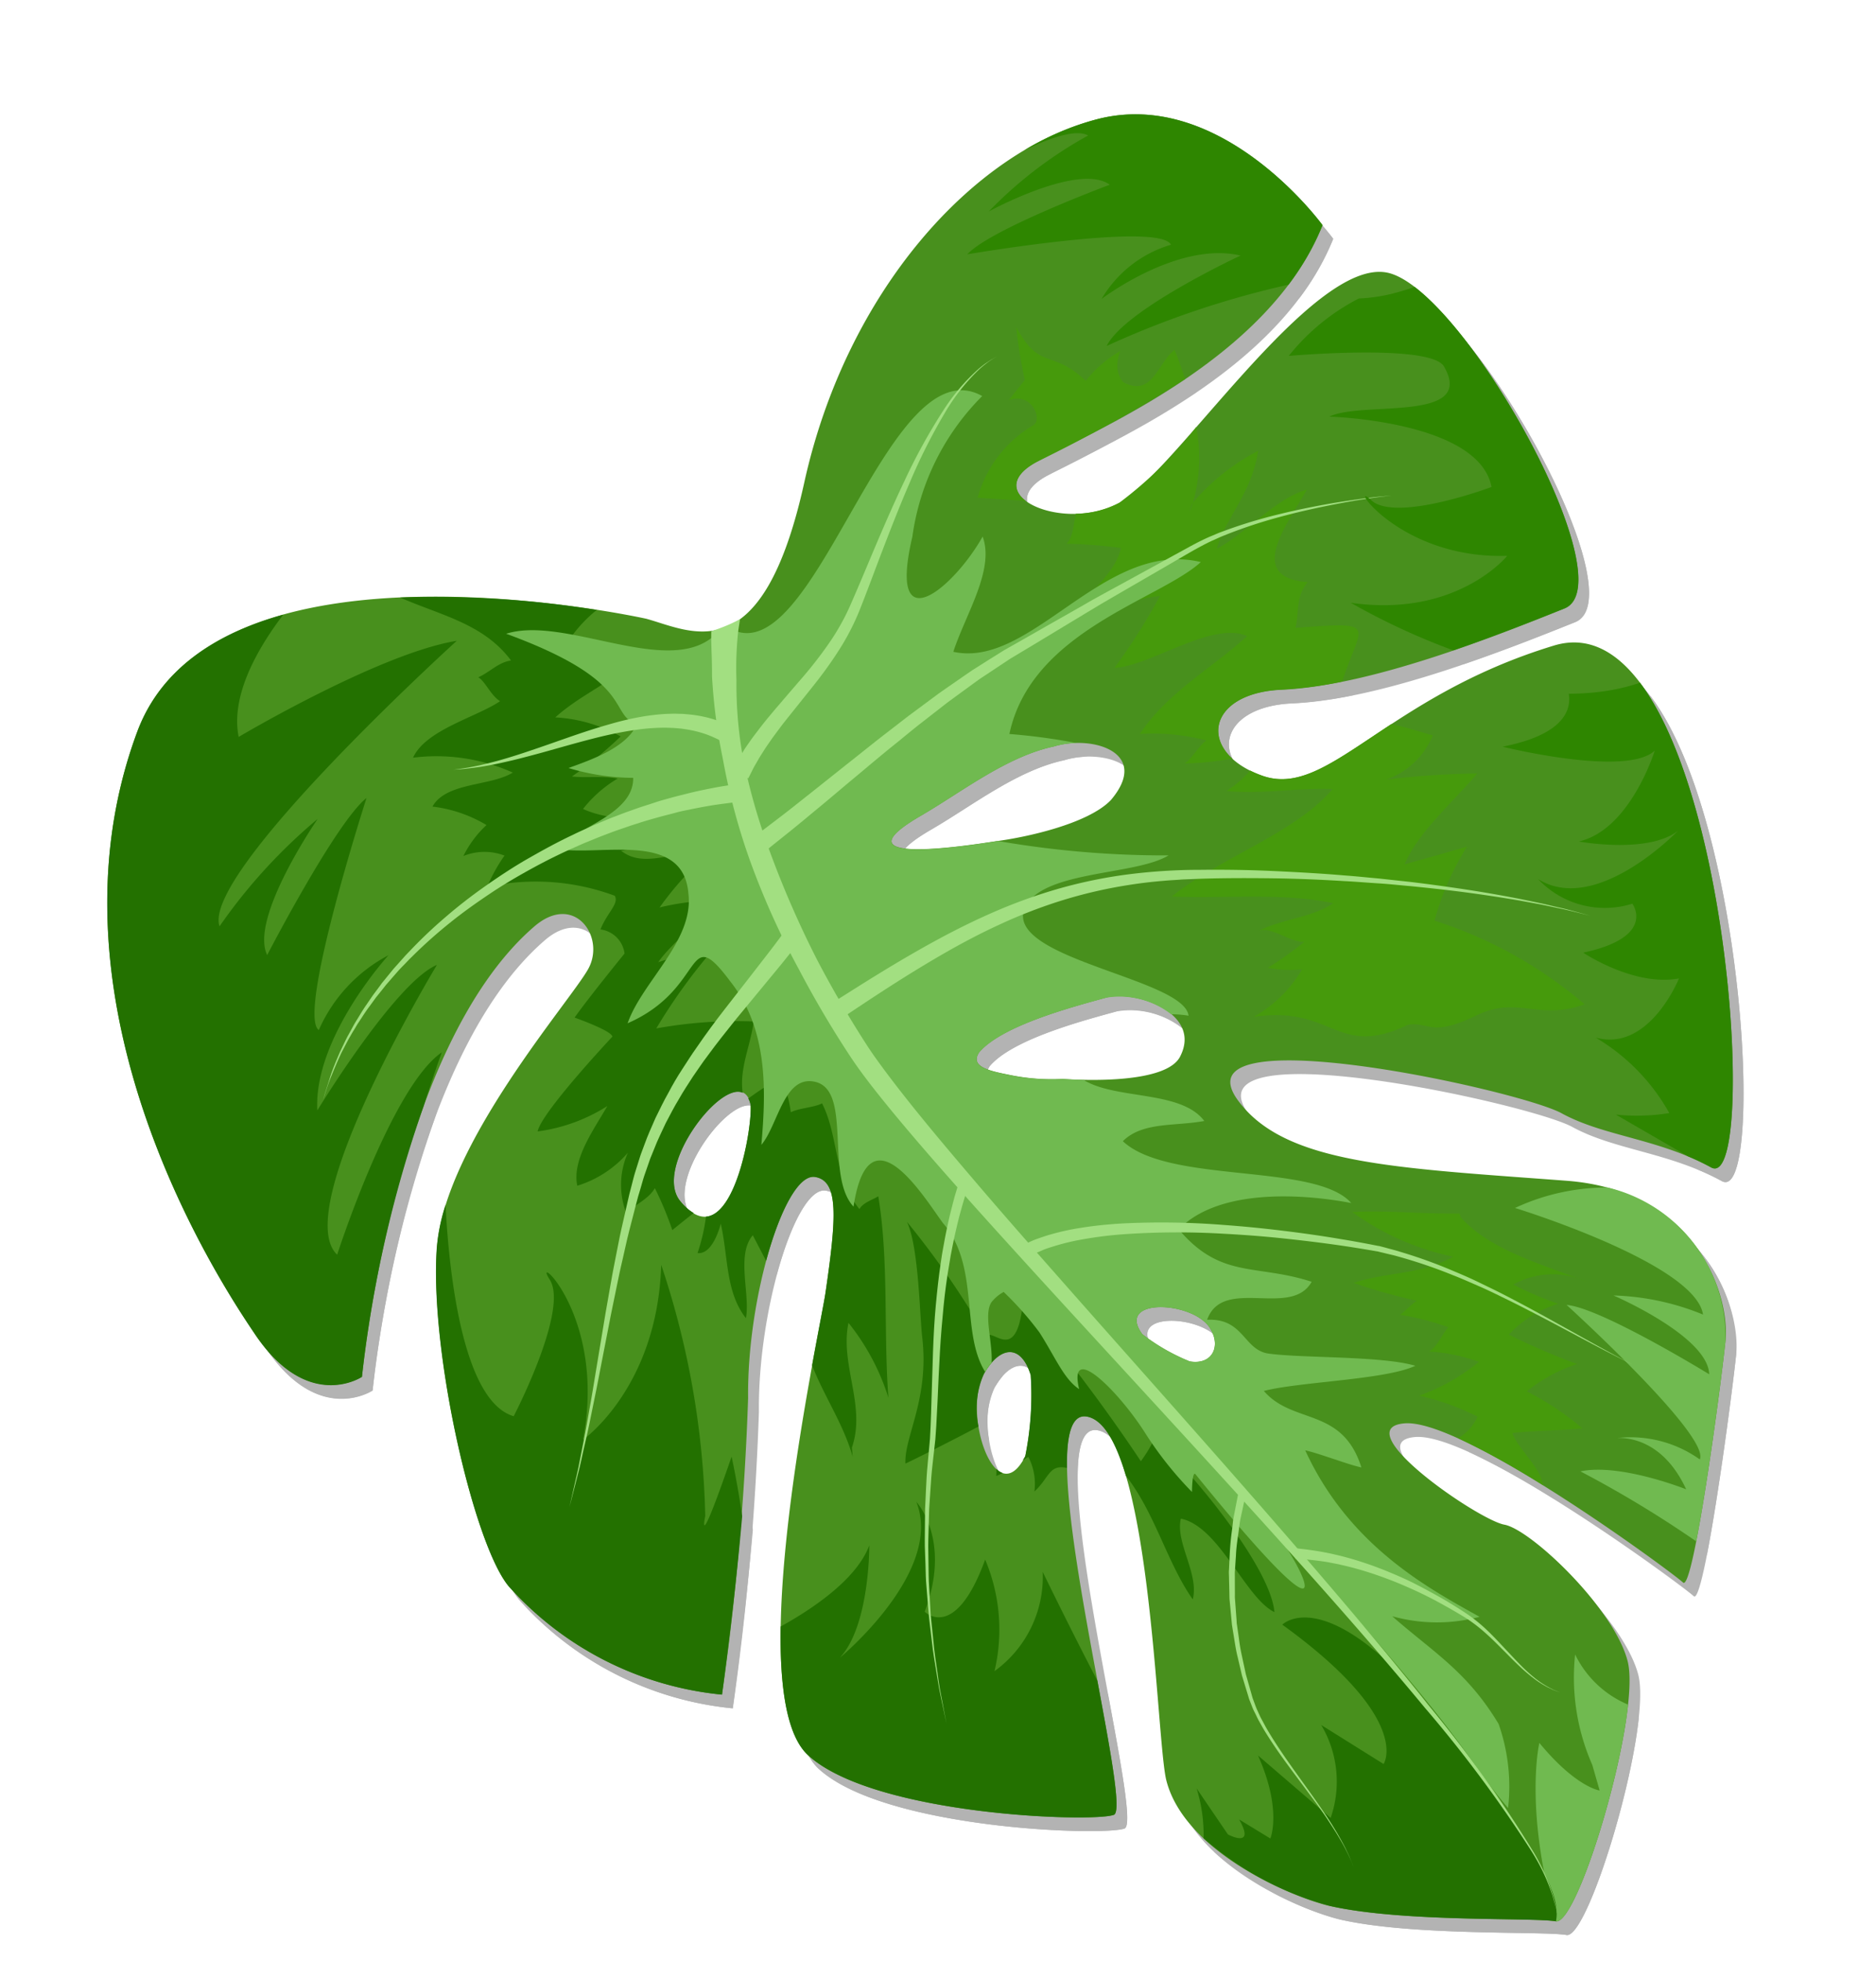 <svg xmlns="http://www.w3.org/2000/svg" width="83.92" height="87.667" viewBox="0 0 83.92 87.667">
  <g id="New_Symbol_4" data-name="New Symbol 4" transform="translate(1048.363 -972.214) rotate(7)">
    <g id="Group_131" data-name="Group 131" transform="translate(-912.561 1091.563)">
      <g id="Group_112" data-name="Group 112" transform="translate(0.548 0.548)" opacity="0.3" style="mix-blend-mode: multiply;isolation: isolate">
        <path id="Path_507" data-name="Path 507" d="M-874.818,1168.022c3.246,2.313,13.012,1.441,13.9.977s-6.269-17.691-3.364-17.527,4.823,13.934,5.5,15.7c1.2,3.113,6.292,4.523,7.929,4.692,3.335.344,9.113-.605,10.138-.548s2.665-9.665,1.766-11.944-5.017-5.312-6.213-5.38-7.588-3.412-4.985-3.952,12.738,5.175,13.232,5.546.607-8.41.569-10.939c-.032-2-2.043-6.534-7.939-6.256-7.76.366-12.619.8-15.031-1.789-3.21-3.444,12.437-1.98,14.449-1.18s4.425.592,6.941,1.592-2.616-25.5-9.826-22.306-9.2,8.054-12.245,7.369-2.958-3.357.392-3.921c3.915-.658,9.093-3.479,12.119-5.147,2.653-1.461-6.318-13.75-9.736-13.943s-8.28,10.022-10.6,11.677-6.338.421-3.94-1.33,9.783-5.823,11.446-12.1c0,0-5.206-5.578-10.569-3.479s-10.21,9.026-11.041,17.724-4.187,7.216-6.27,6.91c0,0-19.676-1.923-21.989,7.788-3.063,12.863,7.081,24.439,8.509,26.084,2.782,3.209,4.984,1.313,4.984,1.313s-.4-14.762,5.2-20.921c1.587-1.745,3.227.072,2.628,1.582s-5.457,8.608-5.2,13.251,3.248,12.9,5.026,14.586a14.7,14.7,0,0,0,10.071,3.652,123.087,123.087,0,0,0-.457-13.3c-.605-4.49.409-10.25,1.772-10.187,1.08.05,1.169,1.68,1.09,5.1C-876.614,1149.335-878.191,1165.622-874.818,1168.022Zm-.026-42.38.024-.02c1.6-1.223,3.4-3.02,5.407-3.709,1.656-.737,4.347-.259,2.839,2.055-.878,1.2-3.641,2.149-4.88,2.463C-873.448,1127-878.411,1128.3-874.844,1125.642Zm3.78,10.265.008-.015c.867-1.313,3.858-2.513,5.359-3.128,1.292-.487,4.362.191,3.578,2.245-.486,1.227-3.9,1.545-5.081,1.609a9.317,9.317,0,0,1-2.456.106C-870.6,1136.656-871.371,1136.551-871.064,1135.907Zm-9.851,3.569c.23,1.2-.111,7.019-2.594,4.657C-885.111,1142.644-881.633,1137.243-880.915,1139.476Zm18.639,8.037c-1.394-1.478,2.03-1.753,2.952-.661.63.746.335,1.656-.7,1.609A8.975,8.975,0,0,1-862.276,1147.513Zm-6.8,2.592c.547-1.288,1.464-1.518,2.071-.166a13.749,13.749,0,0,1,.2,3.626C-867.8,1156.3-869.879,1151.991-869.078,1150.105Z" transform="translate(910.761 -1093.363)"/>
        <path id="Path_508" data-name="Path 508" d="M-857.176,1201.153a2.235,2.235,0,0,0,.654.448c-.3.293-.592.6-.857.874a15.5,15.5,0,0,0-1.005-1.767c-.216.528-.853.884-1.132,1.263a3.535,3.535,0,0,1-.257-2.693,4.87,4.87,0,0,1-2.068,1.745c-.395-1.147.464-2.646.9-3.7a7.666,7.666,0,0,1-2.957,1.506c.066-.877,2.8-4.608,2.8-4.608-.018-.256-1.779-.644-1.779-.644.5-.937,1.87-3.115,1.87-3.115a1.247,1.247,0,0,0-1.2-.938c.2-.782.7-1.249.447-1.573a10.157,10.157,0,0,0-5.711.3,7.416,7.416,0,0,1,.6-1.48,2.494,2.494,0,0,0-1.824.243,4.761,4.761,0,0,1,.858-1.5,6.094,6.094,0,0,0-2.5-.525c.474-1.163,2.467-1.212,3.382-1.947a8.345,8.345,0,0,0-4.511-.116c.411-1.312,2.6-2.144,3.559-2.985-.422-.172-.779-.811-1.1-.939.489-.293.811-.779,1.363-.924-1.422-1.494-3.4-1.625-5.269-2.191a46.087,46.087,0,0,1,8.8-.52,6.012,6.012,0,0,0-1.019,1.395c.845.345,1.969.311,2.919.7-.939,1.1-2.216,1.807-3.157,2.9a6.659,6.659,0,0,1,3.007.488,18.045,18.045,0,0,1-1.944,2.042c.616,0,1.315-.2,2.037-.156a5.634,5.634,0,0,0-1.368,1.537c1.417.456,3.434.045,4.918.035a8.1,8.1,0,0,1-3,1.612c1.182.729,2.525-.449,3.817-.292a14.879,14.879,0,0,0-1.8,2.6,10.837,10.837,0,0,1,2.208-.579c-.325,1.1-1.434,2-1.97,3.016a7.481,7.481,0,0,1,2.251-.683,25.024,25.024,0,0,0-1.975,3.632,20.192,20.192,0,0,1,4.287-.84c-.008,1.107-.387,2.161-.1,3.229C-856.13,1195.622-858.568,1199.861-857.176,1201.153Z" transform="translate(884.429 -1150.383)"/>
        <path id="Path_509" data-name="Path 509" d="M-809.81,1256.727c-.591-1.405-1.619-2.55-2.3-3.837.094-1.62.186-2.825.2-3.266.079-3.425-.009-5.055-1.09-5.1-.748-.033-1.391,1.686-1.72,3.987-.266-.389-.518-.75-.731-1.064-.642.97.216,2.637.146,3.716-1.052-1.045-1.111-2.61-1.631-4.056-.066.467-.285,1.425-.872,1.431a8.475,8.475,0,0,0,.177-1.663c1.372-.281,1.558-4.23,1.374-5.192a1.025,1.025,0,0,0-.14-.28,13.878,13.878,0,0,1,1.336-1.11,5.341,5.341,0,0,1,.626,1.488c.34-.231,1-.334,1.34-.564.922,1.363.909,3.206,2.235,4.487.129-.317.576-.505.767-.673.829,2.8.977,6.069,1.55,8.89a10.264,10.264,0,0,0-2.182-3.109c-.162,1.907,1.246,3.59.83,5.517Z" transform="translate(846.101 -1195.565)"/>
        <path id="Path_510" data-name="Path 510" d="M-746.132,1180.354a38.583,38.583,0,0,1,4.013-.768c-.965,1.457-2.31,2.941-2.735,4.432q1.341-.562,2.677-1.125a12.161,12.161,0,0,0-1.04,3.458,19.378,19.378,0,0,1,7.122,2.894c-2.012,1.017-3.04-.07-4.817,1.133-1.857,1.166-1.944.484-2.911.735-3,1.919-3.365-.467-6.9.493a5.755,5.755,0,0,0,1.892-2.371,5.138,5.138,0,0,1-1.527.117,16.211,16.211,0,0,0,1.479-1.352c-.6.124-1.624-.557-2.135-.211,1.021-.692,2.343-.9,3.207-1.66-2.318-.207-4.915.408-7.2.583,1.92-1.989,5.11-3.461,6.555-5.645-1.526.117-3.024.614-4.709.667a4.745,4.745,0,0,0,.948-1.039,4.707,4.707,0,0,0,.56.16c1.764.4,3.173-1.064,5.446-2.986.651.041,1.373.193,1.909.271A3.5,3.5,0,0,1-746.132,1180.354Z" transform="translate(802.421 -1152.147)"/>
        <path id="Path_511" data-name="Path 511" d="M-768.168,1152.55a12.843,12.843,0,0,1-2.082.476c.287-.253.546-.887.834-1.14a9.587,9.587,0,0,0-2.989.075c1-2,2.821-3.286,4.23-4.929-1.649-.489-4.124,1.859-5.716,2.135a28.21,28.21,0,0,0,1.626-3.435c-1.21.246-2.519,1.19-3.665,1.278.452-1.109,1.539-1.96,1.675-3.2a23.645,23.645,0,0,0-2.448.109c.279-.326.2-.914.254-1.381a4.32,4.32,0,0,0,1.877-.728,18.028,18.028,0,0,0,3-3.779,7.412,7.412,0,0,1,.268,3.368,1.118,1.118,0,0,0-.109.427,3.713,3.713,0,0,0,.109-.427,9.809,9.809,0,0,1,2.607-2.647c-.042,1.914-1.1,3.18-1.3,4.578,1.31-.945,2.338-2.559,3.677-3.122-.647,1.585-2.287,4.244.543,4.1-.482.727-.2,1.4-.3,2.1,3.795-.771,2.856-.5,2.374,2.125a17.906,17.906,0,0,1-2.657.689C-769.052,1149.68-769.634,1151.5-768.168,1152.55Z" transform="translate(817.51 -1124.436)"/>
        <path id="Path_512" data-name="Path 512" d="M-788.3,1134.365c-1.146.048-2.171.115-2.171.115a5.444,5.444,0,0,1,2.071-3.517c.4-.261-.194-1.489-1.222-.984l.607-.986a18.049,18.049,0,0,1-.667-2.294c1.289,1.822,1.668.751,3.375,2a5.446,5.446,0,0,1,1.372-1.51c-.245,1,.316,1.376.316,1.376,1.369.5,1.4-1.042,2.088-1.725.209.376.422.8.623,1.243a68.115,68.115,0,0,1-6.184,4.512C-789.1,1133.34-788.967,1133.99-788.3,1134.365Z" transform="translate(827.084 -1116.552)"/>
        <path id="Path_513" data-name="Path 513" d="M-821.044,1160.454c4.76,8.515,28.9,27.079,35.1,33.913,1.556,1.712,2.346,2.407,2.346,2.407a8.454,8.454,0,0,0-.878-3.68c-1.7-2.172-3.286-2.818-5.311-4.2a7.422,7.422,0,0,0,3.881-.449c-2.378-.97-6.162-2.409-8.648-6.437.539.036,2.046.414,2.586.45-1.179-2.586-3.264-1.516-4.748-2.861,1.551-.61,5.344-1.157,6.589-1.943-1.555-.266-5.18.3-6.641.257-1.081-.071-1.262-1.438-2.854-1.164.459-2.031,3.725-.514,4.435-2.256-2.572-.5-4.04.384-6.188-1.6,1.6-2.119,5.542-2.247,7.517-2.109-1.8-1.609-8.2.165-10.479-1.5.769-.979,2.231-.938,3.506-1.342-1.2-1.247-4.026-.452-5.578-1.162-.371.039-.7.061-.935.075a9.312,9.312,0,0,1-2.456.106c-.949-.069-1.716-.174-1.409-.817l.008-.015c.868-1.313,3.858-2.513,5.359-3.128a3.769,3.769,0,0,1,2.96.386,5.018,5.018,0,0,1,.778-.031c-.387-1.607-8.253-1.519-7.887-3.773.394-1.873,4.75-2.129,6.125-3.233a43.613,43.613,0,0,1-7.645.291c-.026.009-.063.019-.088.025-1.995.572-6.958,1.872-3.391-.789l.024-.02c1.6-1.223,3.4-3.02,5.407-3.709a3.787,3.787,0,0,1,1.005-.283,27.845,27.845,0,0,0-3.039-.035c.407-4.7,5.924-6.768,7.563-8.673-4.415-.507-6.938,5.674-10.5,5.332.331-1.714,1.4-3.869.673-5.272-.971,2.378-3.661,5.345-3.118.392a11.019,11.019,0,0,1,2.335-6.627c-4.569-1.865-5.922,13.688-10.072,11.624C-824.841,1153.009-822.3,1158.212-821.044,1160.454Zm21.578,16.625c.63.746.335,1.656-.7,1.609a8.971,8.971,0,0,1-2.255-.948C-803.812,1176.262-800.388,1175.987-799.466,1177.079Z" transform="translate(850.903 -1123.59)"/>
        <path id="Path_514" data-name="Path 514" d="M-770.045,1293.672a2.66,2.66,0,0,1-.262.168c-.008-.1-.019-.206-.028-.309A.783.783,0,0,0-770.045,1293.672Z" transform="translate(813.08 -1232.601)"/>
        <path id="Path_515" data-name="Path 515" d="M-778.766,1266.757c-.693-.04-.813.91-.608,2.386-.825-.07-.727.536-1.316,1.224a2.627,2.627,0,0,0-.456-1.5c-.081.056-.157.119-.234.181.03-.066.062-.119.09-.2a13.749,13.749,0,0,0-.2-3.626c-.607-1.352-1.524-1.121-2.071.166a3.844,3.844,0,0,0,.033,2.4c-1.055.742-2.642,1.794-3.04,2.044-.207-1.194.717-2.992.055-5.709-.231-.945-.65-4.014-1.309-5.033a38.258,38.258,0,0,1,4.148,4.672c.2-.493,1.479,1.11,1.446-1.629a75.65,75.65,0,0,1,6.1,6.309,6.191,6.191,0,0,0,.481-1.078c1.618,1.07,5.848,5.025,6.271,7.047-1.366-.465-2.912-3.5-4.664-3.639-.12,1.1,1.119,2.348.969,3.519-1.339-1.479-2.135-3.615-3.642-5.12C-777.328,1267.755-778.014,1266.8-778.766,1266.757Z" transform="translate(825.241 -1208.649)"/>
        <path id="Path_516" data-name="Path 516" d="M-834.211,1200.807c-.947-1-3.922-4.8-4.054-.236-1.422-1.2-.7-5.031-2.309-5.318-1.5-.243-1.476,2.109-2.12,3.079-.087-2.5-.344-5.194-2.281-7.094-2.337-2.432-.989.46-4.32,2.429.416-1.927,2.508-4.031,1.992-6.089-.574-2.823-4.231-1.111-6.136-1.272.94-1.1,3.276-1.991,3.054-3.56a10.181,10.181,0,0,1-2.924-.084c.936-.481,2.467-1.212,2.793-2.312-1.355-.306-.213-1.894-6.294-3.307,2.425-1.106,7.1.925,9.064-.862l.713-.665c.848,3.058,1.236,7.72,2.869,10.36a88.989,88.989,0,0,0,6.464,9.182,45.112,45.112,0,0,0,4.243,3.8c1.474,1.2,2.639,2.468,4.03,3.617,2.613,2.154,4.5,3.973,6.555,5.735.495.425,3.939,3.527,4.627,4.066,1.554,1.22,5.117,6.493-3.374-1.685-.177-.17-.064.8-.064.8a16.093,16.093,0,0,1-2.432-2.4c-1.428-1.721-3.9-3.611-3.139-1.549-.734-.363-1.232-1.288-2.072-2.3a14.267,14.267,0,0,0-1.807-1.6,1.716,1.716,0,0,0-.43.435c-.415.527.219,1.8.279,2.778a2.83,2.83,0,0,0-.237.433C-832.856,1205.525-832.309,1202.531-834.211,1200.807Z" transform="translate(873.232 -1150.508)"/>
        <path id="Path_517" data-name="Path 517" d="M-716.372,1256.9a11.469,11.469,0,0,0-2.708-.613,9.007,9.007,0,0,0,2.47-1.826,7.956,7.956,0,0,0-2.266-.185c.384-.336.494-.907.728-1.181a12.024,12.024,0,0,0-2.222-.291c.191-.169.469-.549.662-.715a25.884,25.884,0,0,1-2.9-.445c1.383-.668,3.016-.741,4.272-1.708a11.845,11.845,0,0,1-4.716-1.431c1.465-.266,3.2-.3,4.773-.519l.062.149c1.538,1.368,4.121,1.682,6,2.2a3.631,3.631,0,0,0-3.289.507,14.011,14.011,0,0,0,2.1.608,5.044,5.044,0,0,0-2.025,1.639,29.452,29.452,0,0,0,3.194.934,7,7,0,0,0-2.088,1.489,12.506,12.506,0,0,1,2.662,1.333c-.956.227-2.123.366-3.077.593.354.691,1.4,1.329,1.657,2.151a35.008,35.008,0,0,0-4.032-1.624A2.163,2.163,0,0,0-716.372,1256.9Z" transform="translate(780.192 -1200.92)"/>
        <path id="Path_518" data-name="Path 518" d="M-695.038,1254.291c1.72-.59,4.792.219,4.792.219-1.295-2.087-2.9-1.974-3.346-1.9a5.347,5.347,0,0,1,3.788.5c.353-1.109-6.756-6.129-6.756-6.129,1.521-.069,6.71,2.3,6.71,2.3-.263-1.687-4.68-2.976-4.68-2.976a11.389,11.389,0,0,1,4.08.36c-.622-2.233-8.928-3.706-8.928-3.706a9.747,9.747,0,0,1,4-1.413,6.866,6.866,0,0,1,6.07,6.173c.025,1.733-.02,6.4-.208,9.048A49.754,49.754,0,0,0-695.038,1254.291Z" transform="translate(763.722 -1196.442)"/>
        <path id="Path_519" data-name="Path 519" d="M-684.588,1322.143c-2.038-4.822-1.706-7.828-1.706-7.828,1.874,1.778,2.936,1.784,2.936,1.784l-.465-1.093a9.7,9.7,0,0,1-1.365-4.81,4.618,4.618,0,0,0,2.624,1.938C-682.512,1315.757-683.753,1322.19-684.588,1322.143Z" transform="translate(754.634 -1244.193)"/>
        <path id="Path_520" data-name="Path 520" d="M-851.622,1273.9s1.732-4.632.967-6.089a.96.96,0,0,0-.109-.166c-1.02-1.226,2.729,1.244,2.348,6.924,0,0,3.025-2.724,2.519-8.192a37.79,37.79,0,0,1,3.324,10.907s-.176,2,.847-2.778c0,0,.4,1.13.794,2.582.143,4,.076,8.031.076,8.031a14.7,14.7,0,0,1-10.071-3.652c-1.777-1.688-4.771-9.942-5.026-14.586a8.472,8.472,0,0,1,.154-1.989C-855.353,1267.461-854.052,1273.5-851.622,1273.9Z" transform="translate(872.642 -1212.683)"/>
        <path id="Path_521" data-name="Path 521" d="M-734.847,1319.963a7.006,7.006,0,0,0-.582-2.176l1.64,1.871s1.333.512.419-.724l1.488.674s.38-1.328-1-3.617l3.565,2.376a4.946,4.946,0,0,0-.925-4.073l2.982,1.391s1.082-2.137-5.256-5.632c0,0,2.426-3.195,11.178,7.306,1.654,1.985,2.672,3.27,2.588,4.367-1.025-.058-6.8.891-10.138.548A14.189,14.189,0,0,1-734.847,1319.963Z" transform="translate(788.799 -1243.776)"/>
        <path id="Path_522" data-name="Path 522" d="M-795.5,1301.937s.463,3.564-.7,5.155c0,0,4.163-4.394,2.55-7.341,0,0,1.784,1.478.971,4.829,0,0,1.512,1.2,2.4-2.643a8.048,8.048,0,0,1,1.023,4.9,5.2,5.2,0,0,0,1.6-4.669s1.371,2.129,3.018,4.531c.985,3.118,1.8,5.686,1.464,5.862-.883.464-10.65,1.336-13.9-.977-1.068-.76-1.639-2.913-1.92-5.561C-797.584,1305-795.868,1303.474-795.5,1301.937Z" transform="translate(833.013 -1236.928)"/>
        <path id="Path_523" data-name="Path 523" d="M-905.653,1187.4s5.8-4.48,9.159-5.454c0,0-10.087,11.683-8.976,13.963a24.319,24.319,0,0,1,3.771-5.3s-2.5,4.772-1.5,6.317c0,0,2.328-6.272,3.555-7.513,0,0-1.919,9.989-.854,10.559a6.922,6.922,0,0,1,2.686-3.7s-2.887,4.061-2.314,7.275c0,0,2.765-6.11,4.518-7.111,0,0-5.221,11.646-2.851,13.406,0,0,1.486-7.734,3.542-9.55,0,0-.231,1-.512,2.49a54.933,54.933,0,0,0-1.264,12.348s-2.2,1.9-4.984-1.313c-1.428-1.645-11.572-13.221-8.509-26.084.7-2.94,2.99-4.812,5.845-6C-905.318,1183.407-906.239,1185.634-905.653,1187.4Z" transform="translate(910.761 -1154.83)"/>
        <path id="Path_524" data-name="Path 524" d="M-849.851,1189.34l-.135-.045a4.026,4.026,0,0,0-.406-.12,5.169,5.169,0,0,0-.67-.128,5.739,5.739,0,0,0-.864-.038l-.24.009-.249.024c-.169.012-.339.045-.515.07a9.741,9.741,0,0,0-1.078.263c-.365.113-.737.243-1.1.393s-.736.309-1.1.48c-.727.336-1.436.7-2.106,1.025-.333.162-.657.319-.968.462s-.6.27-.878.384l-.4.158-.361.133c-.229.078-.43.145-.6.193s-.3.082-.389.106l-.139.036.141-.027c.091-.019.226-.04.4-.083s.375-.09.61-.155c.116-.034.241-.071.371-.111s.266-.086.408-.133c.283-.1.589-.208.908-.332s.655-.259,1-.4c.69-.285,1.419-.6,2.157-.889.369-.145.739-.28,1.105-.4s.73-.225,1.084-.312a9.307,9.307,0,0,1,1.023-.183c.163-.011.32-.033.473-.035l.225-.007.217.006a5.106,5.106,0,0,1,.755.081,4.359,4.359,0,0,1,.555.142,3.619,3.619,0,0,1,.361.131l.132.053Z" transform="translate(876.874 -1159.892)"/>
        <path id="Path_525" data-name="Path 525" d="M-820.609,1151.4s.029-.081.083-.235c.027-.077.061-.171.1-.282l.149-.35c.051-.131.127-.279.2-.437s.167-.331.263-.514.208-.373.322-.576.245-.413.38-.633c.274-.442.569-.922.882-1.43s.629-1.067.916-1.663a10.836,10.836,0,0,0,.722-1.918c.173-.661.338-1.337.5-2.008.33-1.347.665-2.688,1.031-3.931a25.863,25.863,0,0,1,1.193-3.329,8.853,8.853,0,0,1,1.3-2.128c.1-.111.193-.212.279-.293s.158-.149.222-.2l.2-.152-.2.145c-.066.045-.139.116-.23.191s-.184.174-.291.283a8.92,8.92,0,0,0-1.384,2.1,26.261,26.261,0,0,0-1.323,3.307c-.412,1.235-.8,2.57-1.174,3.9-.19.667-.378,1.331-.575,1.983a10.229,10.229,0,0,1-.754,1.8,18.3,18.3,0,0,1-.947,1.583c-.331.495-.643.962-.93,1.395-.145.217-.282.429-.412.631s-.248.4-.355.585-.212.359-.3.529-.171.315-.237.465-.128.275-.179.39-.08.2-.111.277c-.06.15-.091.231-.091.231Z" transform="translate(848.57 -1119.768)"/>
        <path id="Path_526" data-name="Path 526" d="M-816.153,1163.634l.98-1.005c.312-.319.684-.721,1.114-1.173s.9-.97,1.428-1.529,1.085-1.168,1.7-1.794c.3-.315.61-.643.935-.967l.994-.991c.344-.33.7-.657,1.056-.993l.269-.251.28-.24.566-.485c.094-.081.189-.163.284-.243.047-.041.1-.085.142-.121l.149-.117.6-.468,1.2-.943,1.2-.941.6-.469.6-.456c.8-.606,1.589-1.2,2.352-1.778.189-.145.38-.287.566-.43l.28-.21.139-.1.14-.1c.19-.131.376-.262.567-.372l.283-.173.288-.159a21.864,21.864,0,0,1,2.228-1.047c.707-.289,1.367-.525,1.957-.723s1.107-.359,1.536-.482.77-.211,1-.269l.356-.083s-.125.024-.359.073-.577.131-1.008.245-.956.258-1.55.443-1.263.406-1.98.679a22.215,22.215,0,0,0-2.27,1l-.3.155-.294.169c-.2.11-.391.236-.584.363l-.146.1-.142.1-.286.206-.578.415-2.4,1.723c-.205.146-.409.294-.615.443s-.407.3-.611.454l-1.228.911q-.615.457-1.227.913l-.612.453-.152.113c-.055.042-.1.081-.151.121l-.3.24c-.2.16-.392.318-.586.478l-.291.237-.28.247c-.367.33-.737.653-1.092.977l-1.026.975c-.336.318-.651.642-.966.949-.629.617-1.2,1.215-1.744,1.759l-1.463,1.489c-.437.44-.812.826-1.131,1.136l-1.006.982Z" transform="translate(845.345 -1128.949)"/>
        <path id="Path_527" data-name="Path 527" d="M-802.052,1209.638l1.148-.982c.733-.619,1.78-1.5,3.093-2.483.657-.489,1.383-1,2.178-1.491a22.689,22.689,0,0,1,2.584-1.394,20.925,20.925,0,0,1,2.947-1.085c.515-.149,1.04-.277,1.573-.388.265-.058.532-.1.8-.157l.812-.133c1.082-.167,2.172-.3,3.248-.418s2.136-.2,3.164-.263c.514-.037,1.02-.055,1.516-.085s.98-.034,1.451-.052c.945-.022,1.839-.032,2.663-.021s1.58.036,2.249.067l.938.056c.289.021.555.047.793.067.482.036.855.089,1.111.118l.395.047-.393-.056c-.255-.034-.629-.1-1.108-.144-.24-.025-.5-.059-.794-.086l-.937-.078c-.669-.046-1.427-.091-2.252-.118s-1.72-.041-2.668-.04c-.474.008-.959.014-1.457.021s-1,.024-1.522.051c-1.033.037-2.1.109-3.181.191s-2.18.2-3.277.347a25.453,25.453,0,0,0-3.25.615,21.3,21.3,0,0,0-3.044,1.043,23.546,23.546,0,0,0-2.681,1.367c-.824.487-1.577.989-2.256,1.47-1.356.966-2.431,1.834-3.183,2.44l-1.175.96Z" transform="translate(835.5 -1167.904)"/>
        <path id="Path_528" data-name="Path 528" d="M-770.188,1256.208l.266-.181c.086-.055.188-.109.309-.183s.277-.146.449-.223a10.287,10.287,0,0,1,1.285-.484,17.745,17.745,0,0,1,1.746-.441,34.944,34.944,0,0,1,4.505-.578c.83-.057,1.691-.1,2.567-.115s1.767-.019,2.657,0c.445.009.89.027,1.333.046l.333.016h.02l.01,0c-.012,0,0,0,0,0l.041.006.083.01.165.018c.218.029.441.045.655.082a22.238,22.238,0,0,1,2.51.524c.4.1.8.224,1.183.337s.757.239,1.119.366c.727.246,1.4.5,2.03.734,1.251.475,2.292.882,3.024,1.151.365.137.656.241.852.311l.3.107-.3-.114c-.2-.073-.482-.182-.845-.326-.728-.284-1.758-.711-3-1.211-.622-.249-1.3-.515-2.018-.777-.361-.134-.737-.258-1.117-.389s-.776-.25-1.182-.363a21.944,21.944,0,0,0-2.527-.577c-.219-.043-.436-.064-.655-.1l-.164-.022-.083-.011-.041-.005h-.018l-.011,0h-.02l-.333-.024c-.445-.029-.893-.056-1.339-.073-.895-.042-1.79-.057-2.67-.056s-1.749.022-2.588.064a35.373,35.373,0,0,0-4.574.493c-.665.123-1.271.264-1.8.418a10.762,10.762,0,0,0-1.36.482c-.185.078-.345.162-.489.231s-.266.146-.356.2l-.27.175Z" transform="translate(813.197 -1204.871)"/>
        <path id="Path_529" data-name="Path 529" d="M-725.18,1300.175l.153-.009c.1,0,.25-.017.431-.018s.4-.008.658,0c.128,0,.263.009.407.02s.294.018.451.037c.315.032.655.077,1.012.139.179.032.362.064.549.105l.282.061.287.069c.385.092.78.207,1.179.331s.8.266,1.193.421.787.321,1.171.492a6.829,6.829,0,0,1,1.056.605c.329.224.632.465.92.691s.56.443.82.631a7.49,7.49,0,0,0,.735.478,4.466,4.466,0,0,0,.614.285l.236.079c.07.02.131.031.179.043l.15.034s-.052-.015-.149-.039c-.046-.014-.106-.027-.176-.048l-.233-.087a4.419,4.419,0,0,1-.6-.3,7.464,7.464,0,0,1-.713-.5c-.253-.2-.516-.421-.8-.657s-.578-.487-.9-.725a6.861,6.861,0,0,0-1.06-.655c-.378-.186-.766-.37-1.163-.535s-.8-.322-1.193-.467-.8-.268-1.186-.376c-.1-.026-.194-.054-.289-.08l-.286-.071c-.189-.049-.375-.088-.557-.126-.363-.076-.71-.134-1.032-.178-.16-.023-.316-.038-.463-.054s-.287-.027-.42-.034c-.263-.021-.5-.024-.689-.027s-.335,0-.437,0l-.153,0Z" transform="translate(781.681 -1236.899)"/>
        <path id="Path_530" data-name="Path 530" d="M-734.809,1292.45s-.02.283-.055.779c-.008.122-.018.26-.028.41s0,.316,0,.491a11.7,11.7,0,0,0,.031,1.175q.023.321.05.669c0,.115.027.231.043.349s.035.239.053.36.036.245.054.37c.009.063.018.126.027.188s.027.126.04.19q.084.378.169.771l.044.2c.019.065.037.13.057.2.038.131.077.261.115.394.078.264.15.534.255.8l.293.8q.173.391.347.782l.086.195c.031.073.068.128.1.193.071.124.129.251.212.37s.155.243.236.359l.251.341c.345.443.709.859,1.072,1.25.725.781,1.427,1.485,2,2.117.145.156.277.312.4.457s.243.292.353.424c.213.273.4.512.532.72.068.1.134.194.181.277l.124.213c.065.116.1.176.1.176s-.033-.062-.1-.178l-.119-.215c-.046-.086-.11-.175-.177-.282-.13-.212-.311-.455-.518-.731-.107-.135-.22-.282-.344-.431s-.254-.306-.4-.466c-.559-.643-1.249-1.36-1.957-2.154-.354-.4-.708-.816-1.042-1.26-.079-.114-.16-.227-.241-.341s-.148-.236-.222-.353-.135-.247-.2-.37c-.03-.062-.069-.127-.093-.187l-.082-.195-.329-.78c-.093-.266-.184-.529-.275-.793s-.166-.528-.236-.791c-.036-.132-.071-.261-.107-.392-.017-.065-.034-.129-.053-.194s-.026-.131-.039-.195l-.152-.763c-.012-.062-.025-.124-.036-.186s-.017-.125-.024-.186c-.015-.123-.032-.245-.047-.364s-.029-.239-.044-.355-.033-.231-.036-.345q-.02-.341-.037-.657c-.036-.422-.012-.807-.011-1.149,0-.17,0-.33.011-.478s.025-.286.037-.409c.044-.5.069-.778.069-.778Z" transform="translate(788.427 -1231.849)"/>
        <path id="Path_531" data-name="Path 531" d="M-781.79,1252.019s-.016.095-.045.271c-.016.089-.034.2-.056.326s-.047.275-.067.445-.046.355-.071.557-.042.422-.064.656-.036.484-.051.748c-.006.131-.018.265-.022.4s-.007.279-.011.423c-.016.577-.007,1.2.012,1.861s.066,1.355.128,2.071.13,1.454.2,2.2c.036.374.07.751.1,1.13.014.189.027.379.041.568l.018.569c.015.382.018.764.042,1.145s.056.761.084,1.138l.02.281c.01.094.02.186.032.28.021.185.042.369.063.554.043.367.076.729.138,1.084s.11.7.163,1.045c.024.171.06.338.093.5s.066.33.1.49.064.32.1.478.059.311.1.462c.074.3.145.59.213.868.126.561.287,1.062.415,1.51l.185.626c.064.19.124.366.178.525.216.633.341.994.341.994l-.321-1c-.052-.159-.109-.336-.17-.527s-.111-.4-.173-.629c-.119-.449-.27-.954-.385-1.514l-.2-.872c-.038-.149-.063-.3-.092-.462l-.086-.478q-.044-.24-.089-.491c-.03-.165-.063-.332-.083-.5q-.069-.512-.143-1.043c-.056-.353-.081-.717-.118-1.083-.017-.183-.035-.367-.053-.552-.009-.094-.018-.187-.027-.279l-.016-.281c-.02-.374-.041-.75-.061-1.129s-.013-.763-.021-1.144l-.007-.576-.03-.573c-.024-.382-.052-.76-.08-1.135-.06-.752-.118-1.488-.163-2.2s-.072-1.4-.087-2.057-.005-1.271.022-1.84c.006-.141.012-.281.018-.418s.019-.269.027-.4c.021-.258.036-.5.065-.733s.045-.445.073-.641.055-.377.08-.54.049-.309.074-.437.044-.237.061-.324c.034-.176.051-.269.051-.269Z" transform="translate(821.322 -1203.725)"/>
        <path id="Path_532" data-name="Path 532" d="M-825.552,1219.108l-.156.272c-.1.176-.249.439-.443.762s-.429.72-.7,1.175-.581.97-.917,1.531-.689,1.182-1.037,1.854c-.181.33-.344.685-.52,1.04s-.337.731-.483,1.119c-.161.381-.292.782-.434,1.183-.119.409-.253.819-.346,1.244-.026.106-.051.212-.076.318l-.037.159-.03.161c-.039.216-.08.431-.119.646s-.06.435-.091.654-.059.437-.078.654l-.133,1.3c-.043.43-.065.865-.1,1.295-.015.214-.03.428-.045.641s-.023.423-.035.633c-.021.419-.042.835-.064,1.243-.033.815-.067,1.6-.1,2.35q-.023.561-.045,1.089c-.019.352-.035.691-.052,1.017s-.03.638-.051.935-.042.578-.061.842-.037.512-.054.74-.043.437-.062.628c-.077.757-.12,1.19-.12,1.19s.055-.433.155-1.187c.023-.189.051-.4.08-.626s.047-.476.073-.74.056-.545.086-.84.051-.609.079-.934.052-.665.081-1.017.049-.713.076-1.087c.052-.745.107-1.532.165-2.346.032-.408.065-.82.1-1.239.018-.209.035-.419.052-.63s.043-.422.064-.635c.046-.424.079-.851.135-1.281s.114-.862.169-1.293c.026-.217.061-.428.1-.64s.062-.425.106-.634.091-.418.135-.626l.033-.155.042-.154c.027-.1.055-.2.083-.307.1-.409.244-.8.37-1.2.149-.386.285-.771.454-1.137.152-.373.333-.726.5-1.075.183-.343.35-.682.537-1,.359-.647.732-1.243,1.074-1.8l.957-1.5c.288-.446.537-.838.742-1.163s.359-.579.467-.754l.164-.266Z" transform="translate(855.932 -1180.832)"/>
        <path id="Path_533" data-name="Path 533" d="M-858.412,1198.24l-.265.071c-.171.048-.422.114-.751.219s-.718.233-1.16.4c-.219.088-.456.172-.7.274s-.5.2-.763.328-.538.244-.815.385l-.426.212-.432.229c-.295.151-.586.328-.888.5l-.451.273c-.151.09-.3.184-.454.285-.61.382-1.215.818-1.821,1.269s-1.192.95-1.761,1.463-1.116,1.056-1.622,1.615a20.531,20.531,0,0,0-1.408,1.71c-.055.072-.107.142-.161.215l-.151.217c-.1.146-.2.291-.3.432l-.273.433q-.066.108-.134.213c-.042.073-.081.145-.123.217l-.241.422c-.073.142-.146.28-.216.42-.148.271-.263.547-.383.807-.062.13-.111.261-.162.389s-.1.251-.149.372c-.089.246-.164.482-.24.7-.132.447-.239.838-.3,1.165s-.109.585-.14.76-.042.271-.042.271.018-.094.051-.269.077-.434.164-.755.195-.71.339-1.149c.083-.216.165-.448.262-.688q.077-.179.16-.366c.055-.124.106-.253.173-.38.128-.254.249-.523.406-.787.074-.134.15-.27.226-.409l.254-.409.127-.209.139-.206c.093-.139.188-.278.284-.42s.2-.276.308-.417l.156-.21.165-.207a21.417,21.417,0,0,1,1.444-1.64c.518-.535,1.077-1.045,1.648-1.537s1.175-.95,1.78-1.382,1.217-.829,1.827-1.187c.151-.093.3-.18.454-.264l.449-.252c.3-.156.592-.319.885-.457l.428-.21.423-.194c.274-.128.547-.238.807-.348s.514-.2.752-.3.47-.165.685-.242c.433-.143.815-.262,1.126-.344s.566-.148.74-.189l.265-.063Z" transform="translate(885.986 -1166.316)"/>
        <path id="Path_534" data-name="Path 534" d="M-825.516,1176.916a18.363,18.363,0,0,0,.683,3.311,27.486,27.486,0,0,0,1.726,4.1,44.07,44.07,0,0,0,2.688,4.55c.533.774,1.105,1.554,1.715,2.331q.456.583.94,1.165c.315.379.661.747,1.014,1.118,1.42,1.478,2.992,2.93,4.595,4.4s3.255,2.932,4.91,4.4c3.308,2.93,6.634,5.844,9.719,8.613s5.937,5.388,8.307,7.709a56.986,56.986,0,0,1,5.428,5.9,8.894,8.894,0,0,1,1.164,1.916c.084.246.177.421.216.551a.852.852,0,0,1,.035.147.463.463,0,0,1,0,.051l-.007-.051a.835.835,0,0,0-.037-.147c-.04-.127-.138-.3-.225-.545a8.861,8.861,0,0,0-1.194-1.889,56.973,56.973,0,0,0-5.521-5.787c-2.409-2.275-5.3-4.84-8.436-7.55s-6.507-5.564-9.871-8.435c-1.681-1.436-3.359-2.876-5-4.315-.819-.72-1.627-1.438-2.416-2.161s-1.562-1.448-2.3-2.193c-.367-.372-.726-.754-1.065-1.154s-.657-.786-.968-1.18c-.626-.789-1.21-1.582-1.758-2.371a35.349,35.349,0,0,1-2.8-4.634,28.46,28.46,0,0,1-1.71-4.263,25.08,25.08,0,0,1-.936-3.617c-.115-.97-.23-1.433-.278-2.006a7.579,7.579,0,0,0,1.208-.685c0,.115-.015.408-.013.579A15.2,15.2,0,0,0-825.516,1176.916Z" transform="translate(852.417 -1149.58)"/>
        <path id="Path_535" data-name="Path 535" d="M-702.416,1186.659a9.1,9.1,0,0,0,2.365-.36,9.05,9.05,0,0,0-3.68-2.948c2.461.368,3.376-3.08,3.376-3.08-1.951.619-4.393-.621-4.393-.621,3.186-1.1,1.916-2.441,1.916-2.441a4.107,4.107,0,0,1-4.324-.58c2.795,1.312,5.952-2.906,5.952-2.906-1.2,1.206-4.346,1.018-4.346,1.018,2.227-.8,2.877-4.447,2.877-4.447-1.124,1.346-6.779.654-6.779.654,2.728-.89,2.844-2.063,2.652-2.71a11.5,11.5,0,0,0,1.489-.286,8.9,8.9,0,0,0,1.614-.592c4.928,5.107,7.815,21.921,5.8,21.122a10.692,10.692,0,0,0-1.091-.366Z" transform="translate(770.729 -1144.837)"/>
        <path id="Path_536" data-name="Path 536" d="M-743.535,1128.058c4.8.1,6.692-2.936,6.692-2.936-4.852.75-7.559-2.6-6.343-1.729a1.019,1.019,0,0,0,.159.093c1.376.616,5.112-1.334,5.112-1.334-.917-2.871-7.584-2.238-7.584-2.238,1.35-.888,6.557-.52,4.819-2.848-.713-.957-6.953.375-6.953.375a9.624,9.624,0,0,1,2.8-2.931,7.476,7.476,0,0,0,1.439-.388c.327-.127.654-.269.973-.429,3.947,2.319,10.76,12.155,8.4,13.453-1.271.7-2.922,1.6-4.7,2.466A30.809,30.809,0,0,1-743.535,1128.058Z" transform="translate(797.288 -1107.504)"/>
        <path id="Path_537" data-name="Path 537" d="M-780.722,1097.314a11.639,11.639,0,0,1-1.186,2.826,41.011,41.011,0,0,0-7.74,3.712c.6-1.719,5.452-4.743,5.452-4.743-2.865-.316-5.933,2.682-5.933,2.682a5.366,5.366,0,0,1,2.787-2.784c-.656-.963-8.992,1.536-8.992,1.536.884-1.241,5.946-3.864,5.946-3.864-1.489-.834-5.229,1.848-5.229,1.848a18.76,18.76,0,0,1,4-3.915c-.526-.218-1.534.218-2.753,1a12.554,12.554,0,0,1,3.075-1.776C-785.928,1091.736-780.722,1097.314-780.722,1097.314Z" transform="translate(831.164 -1093.363)"/>
      </g>
      <g id="Group_130" data-name="Group 130">
        <g id="Group_129" data-name="Group 129">
          <g id="Group_128" data-name="Group 128">
            <path id="Path_538" data-name="Path 538" d="M-876.619,1166.222c3.246,2.313,13.012,1.441,13.9.977s-6.269-17.691-3.364-17.527,4.823,13.934,5.5,15.7c1.2,3.113,6.292,4.523,7.93,4.692,3.335.344,9.113-.605,10.138-.548s2.665-9.665,1.766-11.944-5.017-5.312-6.213-5.38-7.588-3.412-4.985-3.952,12.738,5.175,13.232,5.546.607-8.41.569-10.939c-.032-2-2.043-6.534-7.939-6.256-7.76.366-12.619.8-15.031-1.789-3.21-3.445,12.437-1.98,14.449-1.18s4.425.592,6.941,1.592-2.616-25.5-9.826-22.306-9.2,8.054-12.245,7.369-2.958-3.357.392-3.922c3.915-.658,9.093-3.479,12.119-5.147,2.653-1.461-6.318-13.75-9.736-13.943s-8.28,10.022-10.6,11.677-6.338.421-3.94-1.33,9.783-5.823,11.446-12.1c0,0-5.206-5.578-10.569-3.479s-10.21,9.026-11.041,17.724-4.187,7.216-6.27,6.91c0,0-19.676-1.923-21.989,7.788-3.063,12.863,7.081,24.439,8.509,26.084,2.782,3.209,4.984,1.313,4.984,1.313s-.4-14.761,5.2-20.921c1.587-1.745,3.227.072,2.628,1.582s-5.457,8.608-5.2,13.251,3.248,12.9,5.026,14.586A14.7,14.7,0,0,0-880.774,1164a123.092,123.092,0,0,0-.457-13.3c-.605-4.49.409-10.25,1.772-10.187,1.08.05,1.169,1.68,1.09,5.1C-878.414,1147.535-879.991,1163.822-876.619,1166.222Zm-.026-42.38.024-.02c1.6-1.223,3.4-3.02,5.407-3.709,1.656-.738,4.347-.259,2.839,2.055-.878,1.2-3.641,2.149-4.88,2.463C-875.248,1125.2-880.211,1126.5-876.644,1123.842Zm3.78,10.265.008-.015c.867-1.313,3.858-2.513,5.359-3.128,1.292-.487,4.362.191,3.578,2.245-.486,1.227-3.9,1.545-5.081,1.609a9.317,9.317,0,0,1-2.456.105C-872.4,1134.855-873.171,1134.75-872.864,1134.107Zm-9.851,3.569c.23,1.2-.111,7.019-2.594,4.657C-886.911,1140.844-883.433,1135.443-882.715,1137.676Zm18.639,8.037c-1.394-1.478,2.03-1.753,2.952-.661.63.746.335,1.656-.7,1.609A8.964,8.964,0,0,1-864.076,1145.713Zm-6.8,2.592c.547-1.288,1.464-1.518,2.071-.167a13.753,13.753,0,0,1,.2,3.626C-869.6,1154.5-871.679,1150.191-870.878,1148.305Z" transform="translate(912.561 -1091.563)" fill="#48901d"/>
            <g id="Group_116" data-name="Group 116" transform="translate(11.523 24.952)">
              <g id="Group_115" data-name="Group 115">
                <g id="Group_113" data-name="Group 113">
                  <path id="Path_539" data-name="Path 539" d="M-858.976,1199.354a2.236,2.236,0,0,0,.654.447c-.3.293-.592.6-.857.874a15.544,15.544,0,0,0-1.005-1.767c-.215.528-.853.884-1.132,1.264a3.535,3.535,0,0,1-.257-2.693,4.869,4.869,0,0,1-2.068,1.745c-.395-1.147.464-2.646.9-3.7a7.672,7.672,0,0,1-2.957,1.506c.066-.877,2.8-4.608,2.8-4.608-.018-.256-1.779-.645-1.779-.645.5-.937,1.87-3.115,1.87-3.115a1.247,1.247,0,0,0-1.2-.938c.2-.782.7-1.249.447-1.573a10.157,10.157,0,0,0-5.711.3,7.421,7.421,0,0,1,.6-1.481,2.5,2.5,0,0,0-1.824.243,4.759,4.759,0,0,1,.858-1.5,6.092,6.092,0,0,0-2.5-.525c.474-1.163,2.467-1.212,3.382-1.947a8.347,8.347,0,0,0-4.511-.116c.411-1.312,2.6-2.144,3.559-2.985-.422-.172-.779-.811-1.1-.939.489-.293.811-.779,1.363-.924-1.422-1.494-3.4-1.625-5.269-2.191a46.067,46.067,0,0,1,8.8-.52,6.01,6.01,0,0,0-1.019,1.395c.845.345,1.969.311,2.919.7-.939,1.1-2.216,1.807-3.157,2.9a6.659,6.659,0,0,1,3.006.488,18.028,18.028,0,0,1-1.944,2.042c.616,0,1.315-.2,2.037-.156a5.635,5.635,0,0,0-1.368,1.537c1.418.456,3.434.045,4.918.035a8.1,8.1,0,0,1-3,1.612c1.182.729,2.525-.449,3.817-.292a14.881,14.881,0,0,0-1.8,2.6,10.845,10.845,0,0,1,2.208-.579c-.325,1.1-1.434,2-1.97,3.016a7.477,7.477,0,0,1,2.251-.683,25.012,25.012,0,0,0-1.976,3.632,20.193,20.193,0,0,1,4.287-.84c-.008,1.107-.387,2.161-.1,3.228C-857.93,1193.822-860.368,1198.061-858.976,1199.354Z" transform="translate(874.706 -1173.535)" fill="#237100"/>
                </g>
                <g id="Group_114" data-name="Group 114" transform="translate(16.772 19.771)">
                  <path id="Path_540" data-name="Path 540" d="M-811.61,1254.927c-.591-1.405-1.619-2.55-2.3-3.837.094-1.62.186-2.825.2-3.266.079-3.425-.009-5.055-1.09-5.1-.748-.033-1.391,1.686-1.719,3.987-.266-.389-.518-.75-.731-1.064-.642.97.216,2.637.146,3.716-1.052-1.045-1.111-2.61-1.631-4.055-.066.467-.285,1.425-.872,1.431a8.48,8.48,0,0,0,.177-1.663c1.372-.281,1.558-4.23,1.374-5.192a1.034,1.034,0,0,0-.14-.28,13.91,13.91,0,0,1,1.336-1.11,5.341,5.341,0,0,1,.626,1.488c.34-.231,1-.334,1.34-.564.922,1.363.909,3.206,2.235,4.487.129-.317.576-.505.767-.673.829,2.8.977,6.069,1.55,8.89a10.259,10.259,0,0,0-2.182-3.109c-.162,1.907,1.246,3.59.83,5.516Z" transform="translate(819.606 -1238.488)" fill="#237100"/>
                </g>
              </g>
            </g>
            <g id="Group_117" data-name="Group 117" transform="translate(47.409 25.724)">
              <path id="Path_541" data-name="Path 541" d="M-747.932,1178.554a38.614,38.614,0,0,1,4.013-.768c-.965,1.457-2.31,2.941-2.735,4.432l2.677-1.125a12.161,12.161,0,0,0-1.04,3.458,19.377,19.377,0,0,1,7.122,2.894c-2.012,1.017-3.04-.07-4.817,1.133-1.857,1.166-1.944.484-2.911.735-3,1.919-3.365-.467-6.9.493a5.754,5.754,0,0,0,1.892-2.371,5.138,5.138,0,0,1-1.527.117,16.229,16.229,0,0,0,1.479-1.352c-.6.124-1.624-.557-2.135-.211,1.021-.692,2.343-.9,3.207-1.66-2.318-.207-4.915.408-7.205.583,1.92-1.989,5.11-3.461,6.555-5.644-1.526.117-3.024.614-4.709.666a4.75,4.75,0,0,0,.948-1.039,4.732,4.732,0,0,0,.56.16c1.764.4,3.173-1.064,5.446-2.986.651.041,1.373.193,1.909.271A3.5,3.5,0,0,1-747.932,1178.554Z" transform="translate(756.812 -1176.071)" fill="#469a0c"/>
            </g>
            <g id="Group_118" data-name="Group 118" transform="translate(40.806 13.598)">
              <path id="Path_542" data-name="Path 542" d="M-769.968,1150.75a12.858,12.858,0,0,1-2.082.476c.287-.253.546-.887.834-1.14a9.583,9.583,0,0,0-2.989.075c1-2,2.821-3.286,4.23-4.929-1.649-.489-4.124,1.859-5.716,2.135a28.2,28.2,0,0,0,1.626-3.435c-1.21.246-2.52,1.19-3.665,1.277.452-1.109,1.539-1.96,1.675-3.2a23.647,23.647,0,0,0-2.449.109c.279-.326.2-.914.254-1.381a4.32,4.32,0,0,0,1.877-.728,18.033,18.033,0,0,0,3-3.779,7.412,7.412,0,0,1,.268,3.368,1.119,1.119,0,0,0-.109.427,3.723,3.723,0,0,0,.109-.427,9.809,9.809,0,0,1,2.607-2.647c-.042,1.914-1.1,3.18-1.3,4.578,1.31-.945,2.338-2.559,3.677-3.122-.647,1.585-2.287,4.244.543,4.1-.482.727-.2,1.4-.3,2.1,3.795-.771,2.856-.5,2.374,2.125a17.874,17.874,0,0,1-2.657.689C-770.853,1147.88-771.434,1149.7-769.968,1150.75Z" transform="translate(778.504 -1136.234)" fill="#469a0c"/>
            </g>
            <g id="Group_119" data-name="Group 119" transform="translate(36.617 10.147)">
              <path id="Path_543" data-name="Path 543" d="M-790.1,1132.565c-1.146.048-2.171.115-2.171.115a5.445,5.445,0,0,1,2.071-3.517c.4-.261-.194-1.489-1.222-.984l.607-.986a18.049,18.049,0,0,1-.667-2.294c1.289,1.822,1.668.751,3.375,2a5.447,5.447,0,0,1,1.372-1.51c-.245,1,.316,1.377.316,1.377,1.369.5,1.4-1.042,2.088-1.725.209.376.422.8.623,1.243a68.1,68.1,0,0,1-6.184,4.512C-790.9,1131.54-790.767,1132.19-790.1,1132.565Z" transform="translate(792.268 -1124.899)" fill="#469a0c"/>
            </g>
            <g id="Group_120" data-name="Group 120" transform="translate(26.194 13.227)">
              <path id="Path_544" data-name="Path 544" d="M-822.844,1158.654c4.76,8.515,28.9,27.079,35.1,33.912,1.556,1.712,2.347,2.407,2.347,2.407a8.455,8.455,0,0,0-.878-3.679c-1.7-2.172-3.287-2.818-5.311-4.2a7.422,7.422,0,0,0,3.881-.45c-2.378-.97-6.162-2.409-8.647-6.437.539.036,2.046.414,2.586.45-1.179-2.586-3.264-1.516-4.748-2.861,1.551-.61,5.344-1.157,6.589-1.943-1.555-.266-5.18.3-6.641.257-1.081-.071-1.262-1.438-2.854-1.164.459-2.031,3.725-.514,4.435-2.256-2.572-.5-4.04.384-6.188-1.6,1.6-2.119,5.542-2.247,7.517-2.109-1.8-1.609-8.2.165-10.479-1.5.769-.979,2.231-.937,3.506-1.342-1.2-1.247-4.026-.452-5.578-1.162-.371.039-.7.061-.935.075a9.312,9.312,0,0,1-2.456.106c-.949-.069-1.716-.174-1.409-.817l.008-.015c.867-1.313,3.858-2.513,5.359-3.128a3.767,3.767,0,0,1,2.96.386,5,5,0,0,1,.778-.031c-.387-1.607-8.253-1.519-7.887-3.773.394-1.873,4.75-2.129,6.125-3.232a43.625,43.625,0,0,1-7.645.291c-.026.008-.063.019-.088.025-1.995.572-6.957,1.872-3.391-.789l.024-.02c1.6-1.223,3.4-3.02,5.407-3.709a3.8,3.8,0,0,1,1.005-.283,27.88,27.88,0,0,0-3.039-.035c.407-4.7,5.924-6.767,7.563-8.673-4.415-.507-6.938,5.674-10.5,5.331.331-1.714,1.4-3.869.673-5.272-.971,2.378-3.661,5.346-3.119.392a11.02,11.02,0,0,1,2.335-6.627c-4.569-1.865-5.922,13.688-10.072,11.624C-826.641,1151.209-824.1,1156.412-822.844,1158.654Zm21.578,16.625c.63.746.335,1.656-.7,1.609a8.969,8.969,0,0,1-2.255-.948C-805.612,1174.463-802.188,1174.187-801.266,1175.279Z" transform="translate(826.509 -1135.017)" fill="#70ba50"/>
            </g>
            <g id="Group_124" data-name="Group 124" transform="translate(37.423 50.448)">
              <g id="Group_123" data-name="Group 123">
                <g id="Group_121" data-name="Group 121" transform="translate(5.322 10.481)">
                  <path id="Path_545" data-name="Path 545" d="M-771.845,1291.872a2.6,2.6,0,0,1-.262.168c-.008-.1-.019-.206-.028-.309A.781.781,0,0,0-771.845,1291.872Z" transform="translate(772.135 -1291.731)" fill="#237100"/>
                </g>
                <g id="Group_122" data-name="Group 122">
                  <path id="Path_546" data-name="Path 546" d="M-780.567,1264.957c-.693-.04-.813.91-.608,2.386-.825-.07-.727.536-1.316,1.224a2.627,2.627,0,0,0-.456-1.5c-.081.056-.157.119-.234.181.03-.066.062-.119.09-.2a13.753,13.753,0,0,0-.2-3.626c-.607-1.352-1.524-1.121-2.071.167a3.844,3.844,0,0,0,.033,2.4c-1.055.742-2.642,1.794-3.04,2.044-.207-1.194.717-2.992.055-5.709-.231-.946-.65-4.014-1.309-5.033a38.263,38.263,0,0,1,4.148,4.672c.2-.493,1.478,1.11,1.446-1.629a75.676,75.676,0,0,1,6.1,6.309,6.191,6.191,0,0,0,.481-1.078c1.618,1.07,5.848,5.025,6.271,7.046-1.366-.464-2.912-3.5-4.664-3.638-.12,1.1,1.119,2.348.969,3.519-1.339-1.479-2.135-3.615-3.642-5.12C-779.128,1265.955-779.814,1265-780.567,1264.957Z" transform="translate(789.618 -1257.297)" fill="#237100"/>
                </g>
              </g>
            </g>
            <g id="Group_126" data-name="Group 126" transform="translate(16.423 25.006)">
              <g id="Group_125" data-name="Group 125">
                <path id="Path_547" data-name="Path 547" d="M-836.011,1199.007c-.947-1-3.922-4.8-4.054-.236-1.422-1.2-.7-5.031-2.309-5.319-1.5-.243-1.476,2.11-2.12,3.079-.087-2.5-.344-5.194-2.281-7.094-2.337-2.432-.989.46-4.32,2.429.416-1.927,2.508-4.031,1.992-6.089-.574-2.823-4.231-1.111-6.136-1.272.94-1.1,3.276-1.991,3.054-3.561a10.176,10.176,0,0,1-2.924-.084c.936-.481,2.467-1.212,2.793-2.312-1.355-.305-.213-1.894-6.294-3.307,2.425-1.106,7.1.925,9.064-.863l.713-.665c.848,3.058,1.236,7.72,2.869,10.36a89,89,0,0,0,6.464,9.182,45.121,45.121,0,0,0,4.243,3.8c1.474,1.2,2.639,2.468,4.03,3.617,2.613,2.154,4.5,3.973,6.555,5.735.495.425,3.939,3.527,4.627,4.066,1.554,1.22,5.117,6.493-3.374-1.685-.178-.17-.064.8-.064.8a16.081,16.081,0,0,1-2.432-2.4c-1.428-1.721-3.9-3.611-3.139-1.549-.734-.363-1.232-1.288-2.072-2.3a14.282,14.282,0,0,0-1.807-1.6,1.715,1.715,0,0,0-.43.435c-.415.527.219,1.8.279,2.779a2.817,2.817,0,0,0-.237.433C-834.656,1203.725-834.109,1200.731-836.011,1199.007Z" transform="translate(858.609 -1173.714)" fill="#70ba50"/>
              </g>
            </g>
            <g id="Group_127" data-name="Group 127" transform="translate(57.137 47.066)">
              <path id="Path_548" data-name="Path 548" d="M-718.172,1255.1a11.481,11.481,0,0,0-2.708-.613,9,9,0,0,0,2.47-1.826,7.955,7.955,0,0,0-2.266-.185c.384-.336.494-.907.728-1.181a12.014,12.014,0,0,0-2.222-.291c.191-.169.469-.549.662-.715a25.97,25.97,0,0,1-2.9-.445c1.383-.668,3.016-.742,4.272-1.708a11.848,11.848,0,0,1-4.716-1.431c1.465-.266,3.2-.3,4.773-.519l.062.149c1.538,1.368,4.121,1.682,6,2.2a3.63,3.63,0,0,0-3.289.507,14.056,14.056,0,0,0,2.1.608,5.042,5.042,0,0,0-2.026,1.639,29.453,29.453,0,0,0,3.194.934,7,7,0,0,0-2.088,1.489,12.5,12.5,0,0,1,2.662,1.333c-.956.227-2.123.366-3.077.593.354.691,1.4,1.329,1.657,2.151a35.033,35.033,0,0,0-4.032-1.624A2.161,2.161,0,0,0-718.172,1255.1Z" transform="translate(724.855 -1246.186)" fill="#469a0c"/>
            </g>
            <path id="Path_549" data-name="Path 549" d="M-696.838,1252.491c1.72-.59,4.792.219,4.792.219-1.295-2.087-2.9-1.974-3.346-1.9a5.347,5.347,0,0,1,3.789.5c.353-1.109-6.756-6.13-6.756-6.13,1.521-.069,6.71,2.3,6.71,2.3-.263-1.687-4.68-2.976-4.68-2.976a11.387,11.387,0,0,1,4.08.36c-.622-2.233-8.928-3.706-8.928-3.706a9.745,9.745,0,0,1,4-1.413,6.866,6.866,0,0,1,6.07,6.173c.025,1.733-.02,6.4-.208,9.048A49.786,49.786,0,0,0-696.838,1252.491Z" transform="translate(765.522 -1194.642)" fill="#70ba50"/>
            <path id="Path_550" data-name="Path 550" d="M-686.388,1320.343c-2.038-4.822-1.706-7.828-1.706-7.828,1.874,1.778,2.936,1.784,2.936,1.784l-.465-1.093a9.7,9.7,0,0,1-1.365-4.81,4.617,4.617,0,0,0,2.624,1.937C-684.312,1313.957-685.553,1320.39-686.388,1320.343Z" transform="translate(756.434 -1242.393)" fill="#70ba50"/>
            <path id="Path_551" data-name="Path 551" d="M-853.422,1272.1s1.732-4.632.967-6.089a.956.956,0,0,0-.109-.166c-1.02-1.226,2.729,1.244,2.348,6.924,0,0,3.024-2.724,2.519-8.192a37.791,37.791,0,0,1,3.324,10.907s-.176,2,.847-2.778c0,0,.4,1.13.794,2.582.143,4,.076,8.031.076,8.031a14.7,14.7,0,0,1-10.071-3.653c-1.777-1.688-4.771-9.942-5.026-14.586a8.468,8.468,0,0,1,.154-1.989C-857.153,1265.661-855.852,1271.7-853.422,1272.1Z" transform="translate(874.442 -1210.883)" fill="#237100"/>
            <path id="Path_552" data-name="Path 552" d="M-736.647,1318.163a7.01,7.01,0,0,0-.582-2.176l1.64,1.871s1.333.512.419-.724l1.488.674s.38-1.328-1-3.617l3.565,2.376a4.946,4.946,0,0,0-.925-4.073l2.982,1.391s1.082-2.137-5.256-5.632c0,0,2.426-3.195,11.178,7.306,1.654,1.985,2.672,3.27,2.588,4.367-1.025-.058-6.8.891-10.138.547A14.187,14.187,0,0,1-736.647,1318.163Z" transform="translate(790.599 -1241.976)" fill="#237100"/>
            <path id="Path_553" data-name="Path 553" d="M-797.3,1300.137s.463,3.564-.7,5.155c0,0,4.163-4.394,2.551-7.341,0,0,1.784,1.478.971,4.829,0,0,1.512,1.2,2.4-2.643a8.048,8.048,0,0,1,1.022,4.9,5.2,5.2,0,0,0,1.6-4.669s1.371,2.129,3.018,4.531c.985,3.118,1.8,5.686,1.464,5.862-.883.464-10.65,1.336-13.9-.977-1.068-.759-1.639-2.913-1.92-5.561C-799.384,1303.2-797.668,1301.674-797.3,1300.137Z" transform="translate(834.813 -1235.128)" fill="#237100"/>
            <path id="Path_554" data-name="Path 554" d="M-907.453,1185.6s5.8-4.48,9.159-5.454c0,0-10.087,11.683-8.976,13.963a24.318,24.318,0,0,1,3.771-5.3s-2.5,4.772-1.5,6.317c0,0,2.328-6.271,3.555-7.513,0,0-1.919,9.989-.854,10.559a6.922,6.922,0,0,1,2.686-3.7s-2.887,4.061-2.314,7.275c0,0,2.765-6.11,4.518-7.111,0,0-5.221,11.646-2.851,13.406,0,0,1.486-7.734,3.542-9.55,0,0-.231,1-.512,2.49a54.934,54.934,0,0,0-1.264,12.348s-2.2,1.9-4.984-1.313c-1.428-1.645-11.572-13.221-8.509-26.084.7-2.94,2.99-4.812,5.845-6C-907.118,1181.607-908.039,1183.833-907.453,1185.6Z" transform="translate(912.561 -1153.03)" fill="#237100"/>
            <path id="Path_555" data-name="Path 555" d="M-851.651,1187.54l-.135-.045a4.015,4.015,0,0,0-.406-.12,5.25,5.25,0,0,0-.67-.128,5.756,5.756,0,0,0-.865-.038l-.24.009-.249.024c-.169.013-.339.045-.515.071a9.733,9.733,0,0,0-1.078.263c-.365.113-.737.243-1.1.393s-.736.31-1.1.48c-.727.336-1.436.7-2.106,1.025-.333.162-.658.319-.968.462s-.6.27-.878.384l-.4.158-.361.133c-.23.078-.43.145-.6.193s-.3.082-.389.106l-.139.036.141-.027c.091-.019.226-.04.4-.083s.375-.09.61-.155c.116-.034.241-.071.371-.111s.266-.085.408-.133c.283-.1.589-.208.908-.332s.655-.259,1-.4c.69-.285,1.419-.6,2.157-.888.369-.145.739-.281,1.105-.4s.73-.225,1.084-.312a9.337,9.337,0,0,1,1.023-.183c.163-.011.32-.032.473-.035l.225-.007.217.006a5.089,5.089,0,0,1,.755.081,4.339,4.339,0,0,1,.555.142,3.653,3.653,0,0,1,.361.131l.132.053Z" transform="translate(878.674 -1158.092)" fill="#a2df81"/>
            <path id="Path_556" data-name="Path 556" d="M-822.409,1149.6s.029-.081.083-.235c.027-.076.061-.171.1-.282l.149-.35c.051-.131.127-.279.2-.437s.167-.331.263-.514.208-.373.322-.576.245-.413.38-.633c.274-.442.569-.922.882-1.43s.629-1.067.916-1.663a10.838,10.838,0,0,0,.722-1.918c.173-.661.338-1.337.5-2.008.33-1.347.665-2.688,1.031-3.931a25.862,25.862,0,0,1,1.194-3.329,8.85,8.85,0,0,1,1.3-2.128c.1-.111.193-.212.278-.293s.158-.149.223-.2l.2-.152-.2.145c-.066.045-.139.116-.23.191s-.184.174-.291.283a8.917,8.917,0,0,0-1.384,2.1,26.261,26.261,0,0,0-1.324,3.307c-.412,1.235-.8,2.57-1.174,3.9-.19.667-.378,1.331-.575,1.983a10.233,10.233,0,0,1-.754,1.8,18.312,18.312,0,0,1-.947,1.583c-.331.495-.643.962-.93,1.395-.145.217-.282.429-.411.631s-.248.4-.355.585-.212.359-.3.529-.171.315-.237.465-.128.275-.179.39-.08.2-.111.277c-.06.15-.091.231-.091.231Z" transform="translate(850.37 -1117.968)" fill="#a2df81"/>
            <path id="Path_557" data-name="Path 557" d="M-817.953,1161.834l.98-1.005c.312-.319.684-.72,1.114-1.173s.9-.969,1.428-1.529,1.085-1.168,1.7-1.794c.3-.315.61-.643.935-.967l.994-.991c.344-.33.7-.657,1.056-.993l.269-.251.28-.24.567-.485c.094-.081.189-.163.284-.243.047-.041.1-.085.142-.121l.149-.116.6-.468,1.2-.942,1.2-.941.6-.468.6-.456c.8-.606,1.589-1.2,2.352-1.778.189-.145.381-.287.566-.43l.28-.21.139-.1.14-.1c.19-.131.376-.262.567-.372l.283-.173.288-.159a21.831,21.831,0,0,1,2.228-1.047c.707-.289,1.367-.525,1.957-.723s1.107-.359,1.536-.482.769-.211,1-.269l.356-.083s-.125.024-.359.073-.577.13-1.008.245-.956.258-1.55.443-1.263.406-1.979.679a22.176,22.176,0,0,0-2.27,1l-.3.155-.293.169c-.2.11-.391.236-.584.363l-.146.1-.142.1-.286.206-.578.415-2.4,1.723c-.206.146-.409.294-.616.443s-.407.3-.611.454l-1.228.911q-.615.457-1.227.913l-.612.453-.152.113c-.055.042-.1.081-.151.121l-.295.24c-.2.16-.392.318-.586.478l-.291.237-.28.247c-.367.331-.737.653-1.092.977l-1.026.975c-.336.318-.651.642-.966.949-.629.617-1.2,1.215-1.744,1.76l-1.463,1.489c-.437.44-.811.826-1.131,1.136l-1.006.982Z" transform="translate(847.145 -1127.149)" fill="#a2df81"/>
            <path id="Path_558" data-name="Path 558" d="M-803.852,1207.838l1.148-.982c.733-.619,1.78-1.5,3.093-2.483.657-.489,1.383-1,2.178-1.491a22.655,22.655,0,0,1,2.584-1.394,20.929,20.929,0,0,1,2.947-1.085c.515-.149,1.04-.278,1.573-.388.265-.059.532-.1.8-.157l.812-.133c1.082-.167,2.172-.3,3.248-.418s2.136-.2,3.164-.263c.514-.037,1.02-.055,1.516-.085s.98-.034,1.451-.052c.945-.022,1.839-.032,2.663-.021s1.58.036,2.249.067l.937.056c.289.021.555.047.794.067.482.036.855.09,1.111.118l.395.047-.393-.056c-.255-.034-.629-.1-1.108-.144-.24-.025-.5-.058-.794-.085l-.937-.078c-.669-.046-1.427-.091-2.252-.117s-1.72-.041-2.668-.04l-1.457.02c-.5.018-1,.024-1.522.051-1.033.037-2.1.109-3.181.191s-2.18.2-3.277.347a25.451,25.451,0,0,0-3.25.615,21.318,21.318,0,0,0-3.044,1.042,23.571,23.571,0,0,0-2.681,1.367c-.824.487-1.577.989-2.256,1.47-1.356.966-2.432,1.834-3.183,2.44l-1.175.96Z" transform="translate(837.3 -1166.104)" fill="#a2df81"/>
            <path id="Path_559" data-name="Path 559" d="M-771.988,1254.408l.266-.181c.086-.055.188-.109.309-.183s.277-.146.449-.223a10.294,10.294,0,0,1,1.285-.484,17.758,17.758,0,0,1,1.746-.441,34.967,34.967,0,0,1,4.505-.578c.83-.057,1.691-.1,2.567-.115s1.767-.019,2.656,0c.445.009.89.027,1.333.046l.333.016h.02l.01,0c-.012,0,0,0,0,0l.041.006.083.01.165.018c.218.029.441.045.655.082a22.274,22.274,0,0,1,2.51.524c.4.1.8.224,1.183.337s.757.239,1.119.366c.727.246,1.4.5,2.03.734,1.251.475,2.291.882,3.024,1.151.365.137.656.241.852.311l.3.107-.3-.114c-.2-.072-.482-.182-.845-.326-.728-.284-1.758-.711-3-1.211-.622-.249-1.3-.515-2.018-.777-.361-.134-.737-.258-1.117-.389s-.776-.25-1.182-.363a21.971,21.971,0,0,0-2.527-.577c-.219-.043-.436-.064-.655-.1l-.164-.022-.083-.011-.04-.005h-.018l-.011,0h-.02l-.333-.024c-.445-.029-.893-.056-1.339-.073-.895-.042-1.789-.057-2.67-.056s-1.749.022-2.588.064a35.377,35.377,0,0,0-4.574.493c-.665.123-1.271.264-1.8.419a10.743,10.743,0,0,0-1.36.482c-.185.078-.345.162-.489.231s-.266.146-.357.2l-.27.175Z" transform="translate(814.997 -1203.071)" fill="#a2df81"/>
            <path id="Path_560" data-name="Path 560" d="M-726.98,1298.375l.153-.009c.1,0,.25-.017.431-.018s.4-.008.658,0c.128,0,.263.009.407.02s.294.018.451.037c.315.032.655.077,1.012.139.179.032.362.064.549.105l.282.061.287.069c.385.092.78.207,1.179.331s.8.266,1.193.421.787.321,1.171.492a6.809,6.809,0,0,1,1.056.605c.329.224.632.465.92.691s.56.443.82.631a7.5,7.5,0,0,0,.735.478,4.463,4.463,0,0,0,.614.285l.236.079c.07.019.131.031.179.043l.15.034s-.052-.015-.149-.039c-.046-.014-.106-.027-.176-.048l-.233-.087a4.423,4.423,0,0,1-.6-.3,7.445,7.445,0,0,1-.713-.5c-.253-.2-.516-.421-.8-.657s-.578-.487-.9-.725a6.87,6.87,0,0,0-1.06-.655c-.378-.186-.766-.37-1.163-.535s-.8-.322-1.194-.467-.8-.268-1.186-.376c-.1-.026-.194-.054-.289-.08l-.286-.071c-.189-.049-.375-.088-.557-.126-.363-.076-.71-.134-1.032-.178-.16-.023-.316-.038-.463-.054s-.287-.027-.42-.034c-.263-.021-.5-.023-.689-.027s-.335,0-.437,0l-.153,0Z" transform="translate(783.481 -1235.099)" fill="#a2df81"/>
            <path id="Path_561" data-name="Path 561" d="M-736.609,1290.65s-.02.282-.055.779c-.008.122-.018.26-.028.41s0,.316,0,.491a11.675,11.675,0,0,0,.031,1.175q.023.321.05.669c0,.115.027.231.043.349s.035.239.053.36.036.245.054.37c.008.063.018.126.027.188s.027.126.04.19q.083.378.169.771l.044.2c.019.065.037.13.057.2.038.131.077.261.115.394.078.264.15.534.255.8l.293.8q.173.391.347.782l.086.195c.031.073.068.128.1.193.071.124.129.251.212.37s.155.243.236.359l.251.341c.345.443.709.859,1.071,1.25.725.781,1.428,1.485,2,2.117.145.156.277.312.4.457s.243.292.352.424c.213.273.4.512.532.72.068.1.134.194.181.277l.124.213c.065.116.1.176.1.176s-.033-.062-.1-.178l-.119-.214c-.046-.086-.11-.175-.177-.282-.13-.212-.31-.455-.518-.731-.107-.135-.22-.282-.344-.431s-.254-.306-.4-.466c-.559-.643-1.249-1.36-1.957-2.154-.354-.4-.708-.816-1.042-1.261-.079-.114-.16-.227-.241-.341s-.148-.236-.222-.353-.135-.247-.2-.37c-.03-.062-.069-.127-.093-.188l-.082-.195-.329-.78q-.139-.4-.275-.793a8.244,8.244,0,0,1-.236-.791c-.036-.132-.071-.261-.107-.392-.017-.065-.034-.129-.053-.194s-.026-.131-.039-.195l-.152-.763c-.012-.062-.025-.124-.037-.186s-.017-.125-.024-.186c-.015-.123-.032-.245-.047-.364s-.03-.239-.044-.355-.033-.231-.036-.345q-.02-.341-.037-.657c-.036-.422-.012-.807-.011-1.149,0-.17,0-.33.011-.478s.025-.286.037-.409c.044-.5.069-.778.069-.778Z" transform="translate(790.227 -1230.049)" fill="#a2df81"/>
            <path id="Path_562" data-name="Path 562" d="M-783.59,1250.219s-.016.095-.045.271c-.016.089-.034.2-.056.326s-.047.275-.067.445-.046.355-.071.557-.042.422-.064.656-.036.484-.051.748c-.006.131-.018.265-.022.4s-.007.279-.011.423c-.016.577-.007,1.2.012,1.861s.066,1.355.128,2.071.13,1.454.2,2.2c.036.374.07.751.1,1.13.014.189.027.379.041.568l.018.569c.015.382.018.764.042,1.145s.056.761.084,1.138l.02.281c.01.094.02.186.032.28.021.185.042.369.063.554.043.367.076.729.138,1.084s.11.7.163,1.045c.024.171.06.338.093.5s.066.33.1.49.064.32.1.477.059.311.1.462c.074.3.145.59.213.868.126.561.287,1.062.415,1.51l.185.626c.064.19.124.366.178.525.216.633.341.994.341.994l-.321-1c-.052-.159-.109-.336-.169-.527s-.111-.4-.173-.629c-.119-.449-.27-.954-.385-1.514l-.2-.872c-.038-.149-.063-.3-.092-.462l-.086-.478q-.044-.24-.089-.491c-.03-.165-.063-.332-.083-.5q-.069-.512-.143-1.043c-.056-.353-.081-.717-.118-1.083-.017-.183-.035-.367-.053-.552-.009-.093-.018-.187-.027-.278l-.016-.281c-.02-.373-.041-.75-.061-1.129s-.013-.763-.021-1.144l-.007-.576-.03-.573c-.024-.382-.052-.76-.08-1.135-.06-.752-.118-1.488-.163-2.2s-.072-1.4-.087-2.057-.006-1.271.022-1.84c.006-.141.012-.281.018-.418s.019-.269.027-.4c.021-.258.036-.5.065-.733s.045-.445.073-.641.055-.377.08-.54.049-.309.074-.437.044-.237.061-.324c.034-.176.051-.269.051-.269Z" transform="translate(823.122 -1201.925)" fill="#a2df81"/>
            <path id="Path_563" data-name="Path 563" d="M-827.352,1217.308l-.156.272c-.1.176-.249.439-.443.762s-.429.721-.7,1.175-.58.97-.917,1.531-.689,1.182-1.037,1.854c-.181.33-.344.685-.52,1.04s-.337.731-.483,1.119c-.161.381-.292.782-.434,1.184-.119.409-.253.819-.346,1.243-.026.106-.05.212-.076.318l-.037.159-.03.16c-.039.216-.08.431-.119.646s-.06.435-.091.654-.059.436-.078.654l-.133,1.3c-.043.43-.065.865-.1,1.295-.015.214-.03.428-.045.641s-.023.423-.035.633c-.021.42-.042.835-.064,1.243-.033.815-.067,1.6-.1,2.35-.016.374-.031.737-.045,1.089s-.035.691-.052,1.017-.031.638-.051.935-.042.578-.061.843-.037.512-.054.74-.043.437-.062.628c-.077.757-.12,1.19-.12,1.19s.055-.433.155-1.187c.023-.189.051-.4.08-.626s.047-.476.073-.74.056-.545.086-.84.051-.609.078-.934.052-.665.081-1.017.049-.713.076-1.087c.052-.745.107-1.532.165-2.346.032-.408.065-.82.1-1.239.018-.209.035-.419.052-.63s.043-.422.064-.635c.046-.424.079-.851.135-1.281s.114-.862.169-1.293c.026-.217.062-.428.1-.64s.062-.425.106-.634.091-.418.135-.626l.033-.155.042-.154c.027-.1.055-.2.083-.307.1-.409.244-.8.37-1.2.149-.387.286-.771.454-1.137.153-.373.333-.726.5-1.075.183-.343.35-.682.537-1,.359-.647.732-1.243,1.074-1.8l.957-1.5c.288-.446.537-.838.742-1.163s.359-.579.467-.754l.164-.266Z" transform="translate(857.732 -1179.032)" fill="#a2df81"/>
            <path id="Path_564" data-name="Path 564" d="M-860.212,1196.44l-.265.071c-.171.048-.422.114-.751.219s-.718.233-1.16.4c-.219.088-.456.172-.7.274s-.5.2-.763.328-.538.244-.815.385l-.426.212-.432.229c-.295.151-.586.328-.888.5l-.451.273c-.151.09-.3.184-.454.285-.61.382-1.215.818-1.821,1.269s-1.192.95-1.761,1.463-1.116,1.055-1.622,1.615a20.59,20.59,0,0,0-1.408,1.71c-.055.072-.107.142-.161.215l-.151.218-.3.432-.273.433c-.044.072-.089.143-.134.212s-.081.146-.123.217l-.241.422c-.073.142-.146.28-.216.42-.148.271-.263.547-.384.807-.062.13-.111.261-.162.389s-.1.251-.149.372c-.089.246-.164.482-.24.7-.131.447-.239.838-.3,1.165s-.109.585-.14.76-.042.271-.042.271.018-.094.051-.269.077-.434.164-.755.194-.71.339-1.149c.083-.216.165-.448.262-.688.052-.119.1-.241.16-.366s.106-.253.173-.38c.128-.253.249-.523.406-.787.074-.134.15-.27.226-.409l.254-.409.127-.209.139-.206c.093-.139.188-.278.284-.42s.2-.276.308-.417l.156-.21.165-.207a21.382,21.382,0,0,1,1.444-1.64c.518-.535,1.077-1.044,1.648-1.536s1.175-.95,1.78-1.382,1.217-.83,1.827-1.187c.151-.093.3-.18.455-.264l.449-.252c.3-.156.592-.319.885-.457l.428-.21.422-.194c.274-.128.547-.239.807-.348s.514-.2.752-.3.47-.165.685-.242c.433-.143.815-.262,1.126-.344s.566-.147.74-.189l.265-.063Z" transform="translate(887.786 -1164.516)" fill="#a2df81"/>
            <path id="Path_565" data-name="Path 565" d="M-827.316,1175.116a18.363,18.363,0,0,0,.683,3.311,27.479,27.479,0,0,0,1.726,4.1,44.08,44.08,0,0,0,2.688,4.55c.533.773,1.105,1.554,1.715,2.331q.456.583.94,1.165c.315.379.661.747,1.014,1.118,1.42,1.478,2.992,2.93,4.594,4.4s3.255,2.932,4.91,4.4c3.308,2.93,6.634,5.844,9.719,8.613s5.937,5.388,8.307,7.709a56.955,56.955,0,0,1,5.428,5.9,8.9,8.9,0,0,1,1.164,1.916c.084.247.177.421.216.551a.853.853,0,0,1,.035.147.463.463,0,0,1,0,.051l-.007-.051a.835.835,0,0,0-.037-.147c-.04-.127-.138-.3-.225-.545a8.853,8.853,0,0,0-1.194-1.889,56.965,56.965,0,0,0-5.521-5.787c-2.409-2.275-5.3-4.84-8.436-7.551s-6.507-5.564-9.871-8.434c-1.681-1.436-3.359-2.876-5-4.315-.819-.72-1.627-1.438-2.416-2.161s-1.562-1.448-2.3-2.193c-.367-.372-.726-.754-1.065-1.154s-.657-.786-.968-1.18c-.626-.789-1.21-1.582-1.758-2.371a35.333,35.333,0,0,1-2.8-4.634,28.467,28.467,0,0,1-1.71-4.263,25.091,25.091,0,0,1-.936-3.617c-.115-.97-.23-1.433-.278-2.007a7.578,7.578,0,0,0,1.208-.685c0,.115-.015.408-.013.579A15.2,15.2,0,0,0-827.316,1175.116Z" transform="translate(854.216 -1147.78)" fill="#a2df81"/>
            <path id="Path_566" data-name="Path 566" d="M-704.216,1184.859a9.1,9.1,0,0,0,2.365-.36,9.051,9.051,0,0,0-3.68-2.948c2.461.368,3.376-3.08,3.376-3.08-1.951.619-4.393-.621-4.393-.621,3.186-1.1,1.916-2.441,1.916-2.441a4.107,4.107,0,0,1-4.324-.58c2.795,1.312,5.952-2.906,5.952-2.906-1.2,1.206-4.346,1.018-4.346,1.018,2.227-.8,2.877-4.447,2.877-4.447-1.124,1.346-6.779.655-6.779.655,2.728-.89,2.844-2.063,2.652-2.71a11.5,11.5,0,0,0,1.489-.286,8.908,8.908,0,0,0,1.614-.592c4.928,5.107,7.815,21.921,5.8,21.122a10.758,10.758,0,0,0-1.091-.366Z" transform="translate(772.529 -1143.036)" fill="#2e8600"/>
            <path id="Path_567" data-name="Path 567" d="M-745.335,1126.258c4.8.1,6.692-2.936,6.692-2.936-4.852.75-7.559-2.6-6.343-1.729a1.025,1.025,0,0,0,.159.093c1.376.616,5.112-1.334,5.112-1.334-.917-2.871-7.584-2.238-7.584-2.238,1.35-.888,6.557-.52,4.819-2.848-.713-.957-6.953.375-6.953.375a9.625,9.625,0,0,1,2.8-2.931,7.486,7.486,0,0,0,1.439-.389c.327-.127.654-.269.973-.429,3.947,2.319,10.76,12.155,8.4,13.453-1.271.7-2.922,1.6-4.7,2.466A30.81,30.81,0,0,1-745.335,1126.258Z" transform="translate(799.088 -1105.704)" fill="#2e8600"/>
            <path id="Path_568" data-name="Path 568" d="M-782.522,1095.514a11.644,11.644,0,0,1-1.186,2.826,41,41,0,0,0-7.74,3.712c.6-1.719,5.452-4.743,5.452-4.743-2.865-.316-5.933,2.682-5.933,2.682a5.366,5.366,0,0,1,2.787-2.784c-.656-.963-8.992,1.536-8.992,1.536.884-1.241,5.946-3.864,5.946-3.864-1.489-.834-5.229,1.848-5.229,1.848a18.759,18.759,0,0,1,4-3.915c-.526-.218-1.534.218-2.753,1a12.545,12.545,0,0,1,3.075-1.776C-787.728,1089.936-782.522,1095.514-782.522,1095.514Z" transform="translate(832.964 -1091.563)" fill="#2e8600"/>
          </g>
        </g>
      </g>
    </g>
  </g>
</svg>
